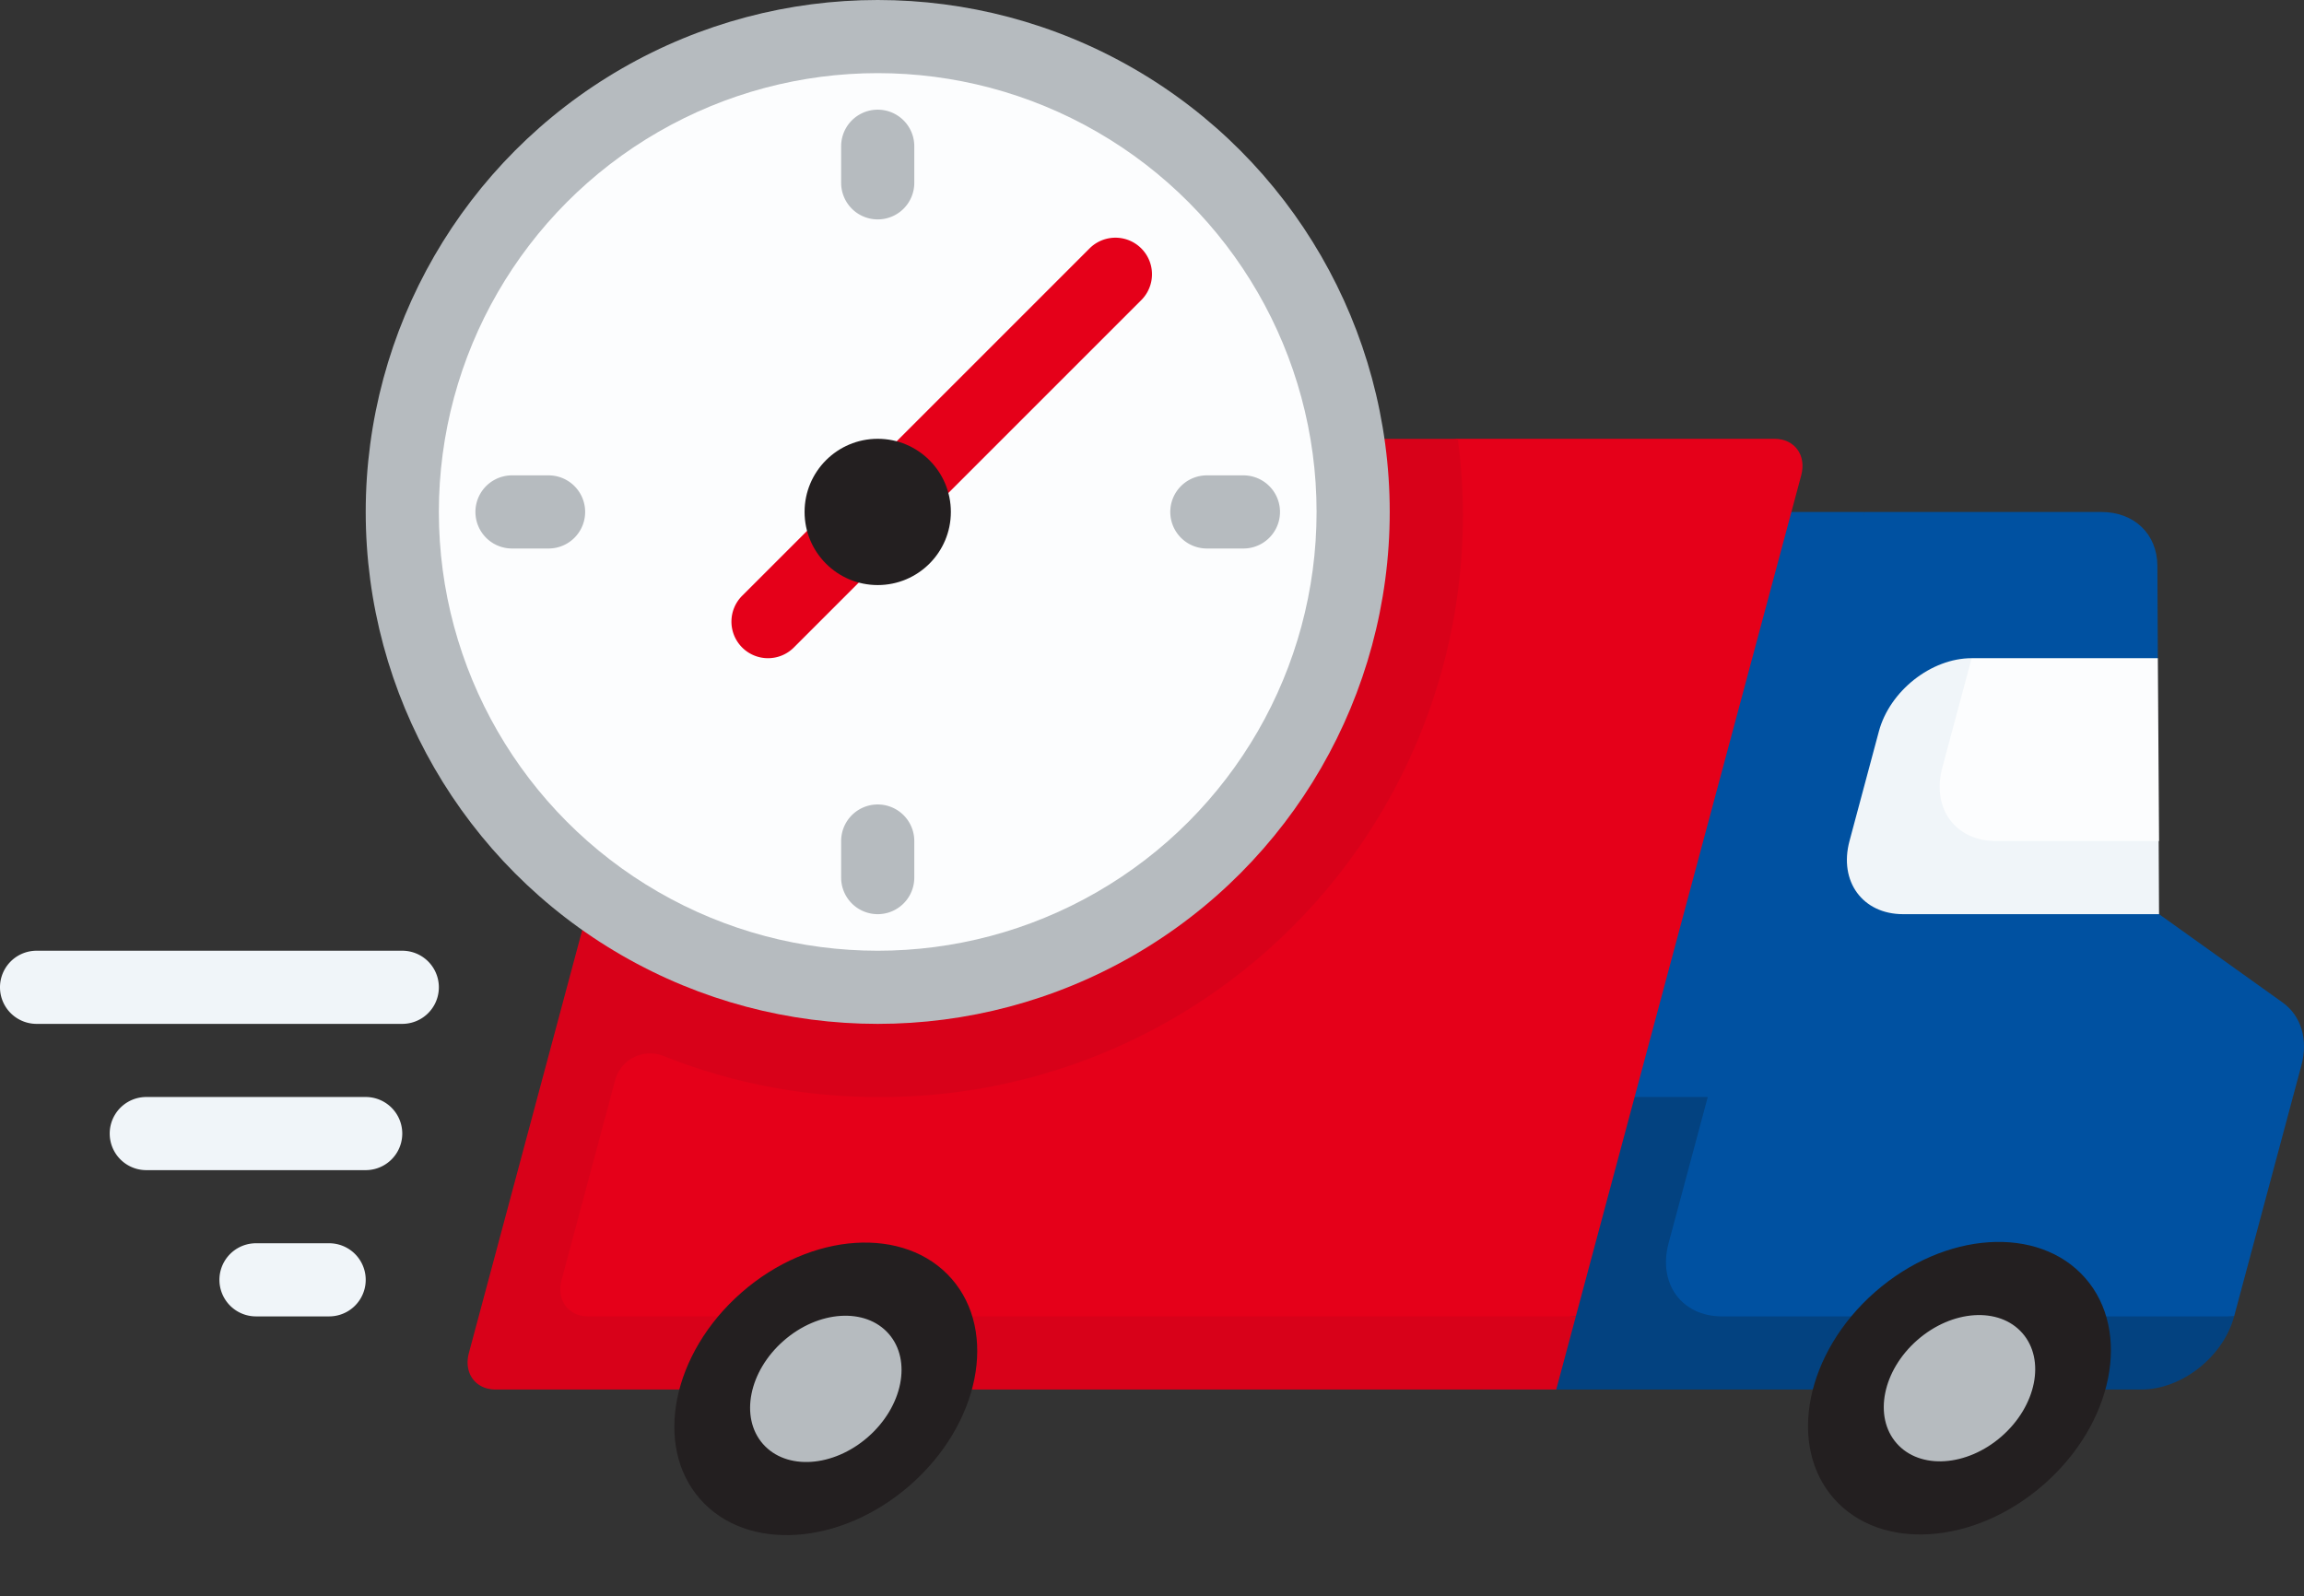 <?xml version="1.0" encoding="utf-8"?><svg xmlns="http://www.w3.org/2000/svg" viewBox="0 0 308 213.431"><rect x="0" y="0" width="308" height="213.431" fill="#333333" stroke="none"/><g transform="translate(0 -85.333)"><path data-name="Path 82" d="m241.826 218.48 7.427-64.7h-19.554l-26.973 113.025 95.932-5.471 7.86-29.333Z" fill="#0051a1"/><path data-name="Path 83" d="M228.295 232H208.74l-10.48 39.111h88c5.4 0 10.951-4.378 12.4-9.778h-68.447c-5.4 0-8.6-4.378-7.158-9.778Z" fill="#034280"/><path data-name="Path 84" d="m305.154 219.374-16.53-11.818-18.823-12.262 18.659-21.961-.059-12.351c-.02-4.254-3.093-7.2-7.5-7.2h-31.645l-20.96 78.222h78.222l1.136-4.242c.92-3.435-.029-6.618-2.5-8.385Z" fill="#0051a1"/><path data-name="Path 85" d="M194.879 144h42.329c2.7 0 4.3 2.189 3.579 4.889l-30.132 112.445-141.078 8.279c-2.7 0-3.731-1.31-3.008-4.011l26.974-101.359Z" fill="#e50019"/><path data-name="Path 86" d="M78.658 261.333c-2.7 0-4.3-2.189-3.579-4.889l7.142-26.653a4.84 4.84 0 0 1 6.415-3.3 77.317 77.317 0 0 0 28.7 5.514 77.763 77.763 0 0 0 77.547-88h-94.56a6.839 6.839 0 0 0-6.2 4.889L62.682 266.222c-.724 2.7.879 4.889 3.579 4.889h141.777l2.62-9.778h-132Z" fill="#d80119"/><ellipse data-name="Ellipse 3" cx="22.35" cy="17.11" rx="22.35" ry="17.11" transform="rotate(-41.2 479.788 -174.692)" fill="#231f20"/><ellipse data-name="Ellipse 4" cx="11.175" cy="8.555" rx="11.175" ry="8.555" transform="rotate(-41.2 485.583 -193.839)" fill="#b6bbbf"/><ellipse data-name="Ellipse 5" cx="22.35" cy="17.11" rx="22.35" ry="17.11" transform="rotate(-41.2 404.131 26.948)" fill="#231f20"/><ellipse data-name="Ellipse 6" cx="11.175" cy="8.555" rx="11.175" ry="8.555" transform="rotate(-41.2 409.927 7.802)" fill="#b6bbbf"/><path data-name="Path 87" d="M288.462 173.333h-24.89l-8.66 9.781 3.384 21.281 30.328-6.615Z" fill="#fcfdfe"/><path data-name="Path 88" d="M266.799 197.777c-5.4 0-8.6-4.378-7.158-9.778l3.93-14.667c-5.4 0-10.951 4.378-12.4 9.778l-3.93 14.667c-1.447 5.4 1.758 9.778 7.158 9.778h34.222l-.047-9.778Z" fill="#f0f5f9"/><circle data-name="Ellipse 7" cx="68.445" cy="68.445" r="68.445" transform="translate(48.889 85.333)" fill="#b6bbbf"/><circle data-name="Ellipse 8" cx="58.667" cy="58.667" r="58.667" transform="translate(58.667 95.111)" fill="#fcfdfe"/><g data-name="Group 846" fill="#b6bbbf"><path data-name="Path 89" d="M117.334 114.667a4.888 4.888 0 0 1-4.889-4.889v-4.892a4.889 4.889 0 1 1 9.778 0v4.889a4.888 4.888 0 0 1-4.889 4.892Z"/><path data-name="Path 90" d="M117.334 207.556a4.888 4.888 0 0 1-4.889-4.889v-4.889a4.889 4.889 0 1 1 9.778 0v4.884a4.888 4.888 0 0 1-4.889 4.894Z"/><path data-name="Path 91" d="M166.222 158.667h-4.889a4.889 4.889 0 0 1 0-9.778h4.889a4.889 4.889 0 1 1 0 9.778Z"/><path data-name="Path 92" d="M73.334 158.667h-4.889a4.889 4.889 0 0 1 0-9.778h4.889a4.889 4.889 0 0 1 0 9.778Z"/></g><path data-name="Path 93" d="M53.778 222.222H4.889a4.889 4.889 0 0 1 0-9.778h48.889a4.889 4.889 0 0 1 0 9.778Z" fill="#f0f5f9"/><path data-name="Path 94" d="M48.886 241.778h-29.33a4.889 4.889 0 1 1 0-9.778h29.33a4.889 4.889 0 1 1 0 9.778Z" fill="#f0f5f9"/><path data-name="Path 95" d="M44 261.333h-9.778a4.889 4.889 0 0 1 0-9.778H44a4.889 4.889 0 0 1 0 9.778Z" fill="#f0f5f9"/><path data-name="Path 96" d="M102.667 173.333a4.889 4.889 0 0 1-3.457-8.345l46.444-46.444a4.888 4.888 0 1 1 6.913 6.913l-46.444 46.444a4.875 4.875 0 0 1-3.457 1.432Z" fill="#e50019"/><circle data-name="Ellipse 9" cx="9.778" cy="9.778" r="9.778" transform="translate(107.556 144)" fill="#231f20"/></g></svg>
